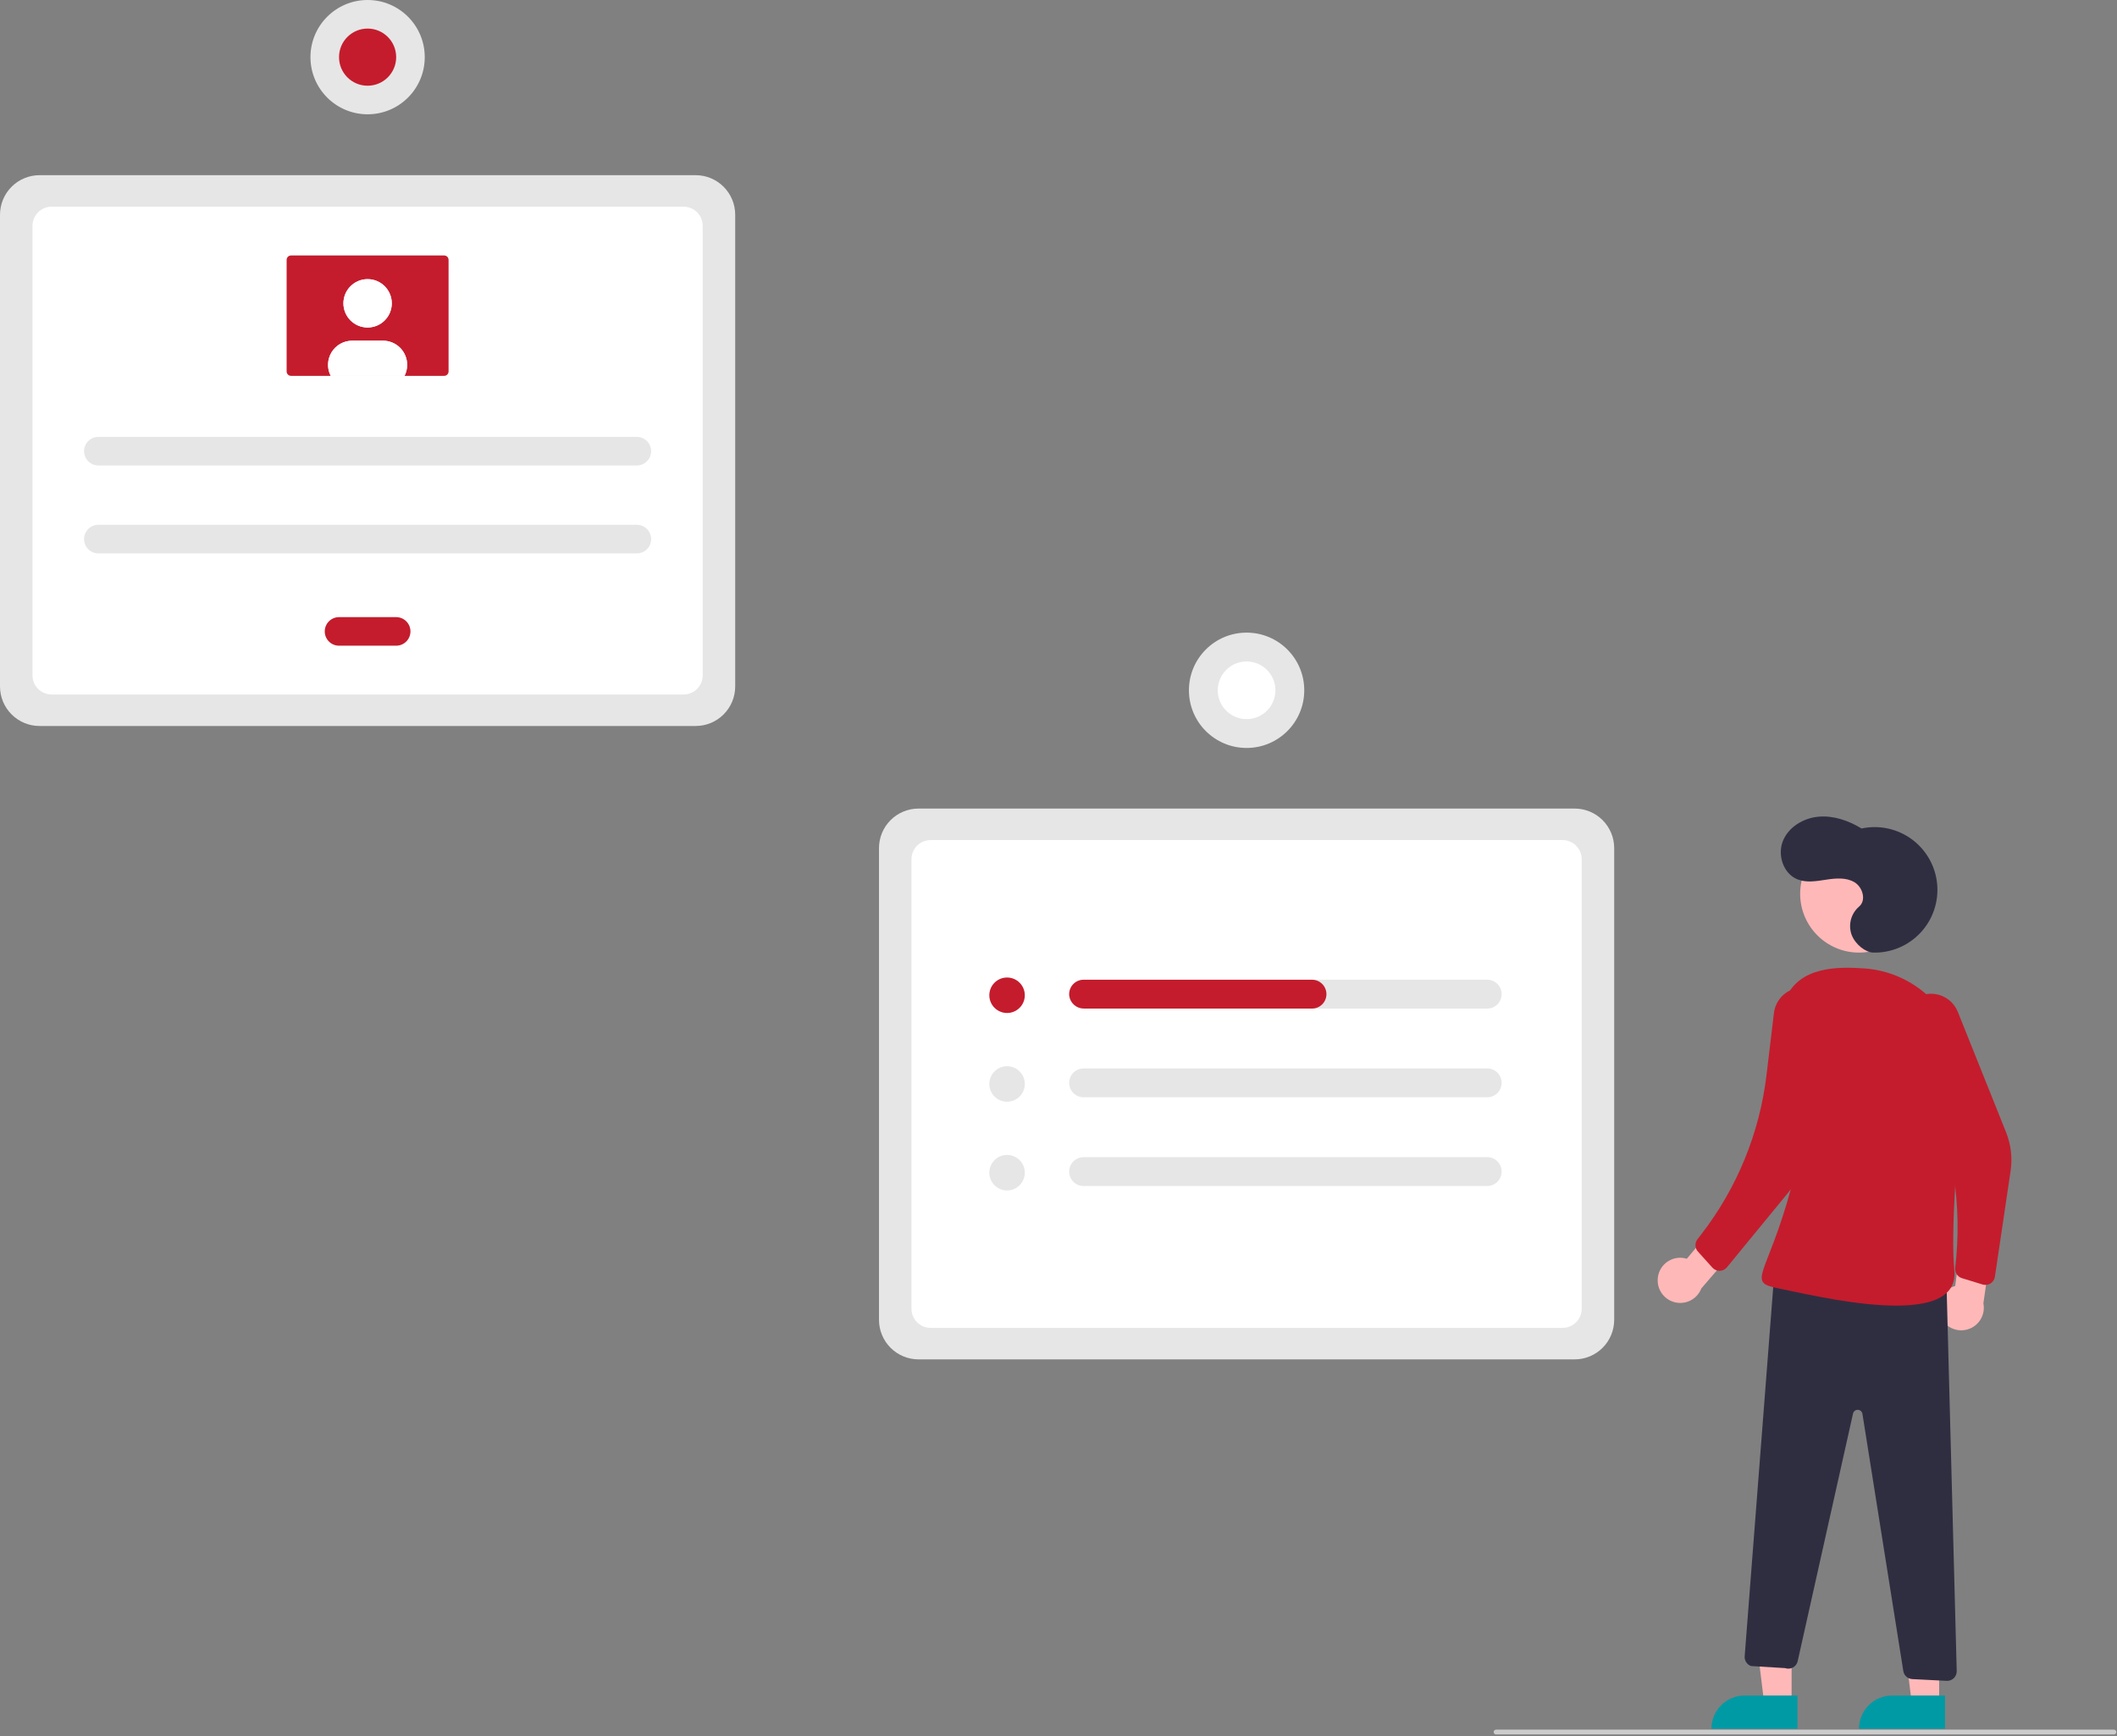 <?xml version="1.0" encoding="UTF-8"?> <svg xmlns="http://www.w3.org/2000/svg" width="884" height="725" viewBox="0 0 884 725" fill="none"><rect x="0" y="0" width="884" height="725" fill="#808080" stroke="none"/> <g clip-path="url(#clip0)"> <path d="M657.542 567.621H383.541C379.166 567.616 374.973 565.876 371.879 562.782C368.786 559.689 367.046 555.495 367.041 551.121V354.12C367.046 349.746 368.786 345.552 371.879 342.458C374.972 339.365 379.166 337.625 383.541 337.62H657.542C661.916 337.625 666.11 339.365 669.203 342.458C672.296 345.552 674.036 349.746 674.042 354.12V551.121C674.036 555.495 672.296 559.689 669.203 562.782C666.11 565.875 661.916 567.616 657.542 567.621V567.621Z" fill="#E6E6E6"></path> <path d="M388.605 554.467H652.476C654.598 554.467 656.633 553.624 658.133 552.124C659.633 550.624 660.476 548.589 660.476 546.467V358.773C660.476 356.651 659.633 354.616 658.133 353.116C656.633 351.616 654.598 350.773 652.476 350.773H388.605C386.484 350.773 384.449 351.616 382.949 353.116C381.448 354.616 380.605 356.651 380.605 358.773V546.467C380.605 548.589 381.448 550.624 382.949 552.124C384.449 553.624 386.484 554.467 388.605 554.467Z" fill="white"></path> <path d="M290.5 303.145H16.5C12.125 303.14 7.931 301.4 4.838 298.307C1.745 295.214 0.005 291.02 0 286.645V89.645C0.005 85.27 1.745 81.076 4.838 77.983C7.931 74.89 12.125 73.15 16.5 73.145H290.5C294.875 73.15 299.069 74.89 302.162 77.983C305.255 81.076 306.995 85.27 307 89.645V286.645C306.995 291.02 305.255 295.214 302.162 298.307C299.069 301.4 294.875 303.14 290.5 303.145V303.145Z" fill="#E6E6E6"></path> <path d="M21.564 289.992H285.435C287.557 289.992 289.592 289.149 291.092 287.649C292.592 286.149 293.435 284.114 293.435 281.992V94.298C293.435 92.176 292.592 90.141 291.092 88.641C289.592 87.141 287.557 86.298 285.435 86.298H21.564C19.443 86.298 17.408 87.141 15.908 88.641C14.407 90.141 13.565 92.176 13.565 94.298V281.992C13.565 284.114 14.407 286.149 15.908 287.649C17.408 289.149 19.443 289.992 21.564 289.992Z" fill="white"></path> <path d="M621.024 409.093H452.473C451.682 409.093 450.9 409.249 450.169 409.551C449.439 409.854 448.775 410.297 448.216 410.856C447.657 411.415 447.214 412.079 446.911 412.809C446.609 413.54 446.453 414.322 446.453 415.113C446.453 415.903 446.609 416.686 446.911 417.417C447.214 418.147 447.657 418.811 448.216 419.37C448.775 419.928 449.439 420.372 450.169 420.674C450.9 420.977 451.682 421.133 452.473 421.133H621.024C622.62 421.133 624.151 420.498 625.28 419.37C626.409 418.241 627.043 416.709 627.043 415.113C627.043 413.516 626.409 411.985 625.28 410.856C624.151 409.727 622.62 409.093 621.024 409.093V409.093Z" fill="#E6E6E6"></path> <path d="M452.473 446.137C451.682 446.137 450.9 446.293 450.169 446.596C449.439 446.898 448.775 447.342 448.216 447.901C447.657 448.46 447.214 449.123 446.911 449.854C446.609 450.584 446.453 451.367 446.453 452.157C446.453 452.948 446.609 453.73 446.911 454.461C447.214 455.191 447.657 455.855 448.216 456.414C448.775 456.973 449.439 457.416 450.169 457.719C450.9 458.021 451.682 458.177 452.473 458.177H621.024C622.62 458.177 624.151 457.543 625.28 456.414C626.409 455.285 627.043 453.754 627.043 452.157C627.043 450.561 626.409 449.029 625.28 447.901C624.151 446.772 622.62 446.137 621.024 446.137H452.473Z" fill="#E6E6E6"></path> <path d="M452.473 483.182C450.876 483.182 449.345 483.816 448.216 484.945C447.087 486.074 446.453 487.605 446.453 489.201C446.453 490.798 447.087 492.329 448.216 493.458C449.345 494.587 450.876 495.221 452.473 495.221H621.024C622.62 495.221 624.151 494.587 625.28 493.458C626.409 492.329 627.043 490.798 627.043 489.201C627.043 487.605 626.409 486.074 625.28 484.945C624.151 483.816 622.62 483.182 621.024 483.182H452.473Z" fill="#E6E6E6"></path> <path d="M420.522 422.985C424.614 422.985 427.931 419.668 427.931 415.576C427.931 411.484 424.614 408.167 420.522 408.167C416.43 408.167 413.113 411.484 413.113 415.576C413.113 419.668 416.43 422.985 420.522 422.985Z" fill="#C41C2D"></path> <path d="M420.522 460.029C424.614 460.029 427.931 456.712 427.931 452.62C427.931 448.528 424.614 445.211 420.522 445.211C416.43 445.211 413.113 448.528 413.113 452.62C413.113 456.712 416.43 460.029 420.522 460.029Z" fill="#E6E6E6"></path> <path d="M420.522 497.073C424.614 497.073 427.931 493.756 427.931 489.664C427.931 485.572 424.614 482.255 420.522 482.255C416.43 482.255 413.113 485.572 413.113 489.664C413.113 493.756 416.43 497.073 420.522 497.073Z" fill="#E6E6E6"></path> <path d="M553.881 415.113C553.881 415.903 553.725 416.686 553.423 417.417C553.12 418.147 552.677 418.811 552.118 419.37C551.559 419.928 550.895 420.372 550.165 420.674C549.434 420.977 548.652 421.133 547.861 421.133H452.689C451.202 421.154 449.758 420.638 448.621 419.679C447.485 418.72 446.733 417.382 446.505 415.913C446.393 415.063 446.463 414.198 446.711 413.377C446.96 412.556 447.38 411.798 447.945 411.152C448.51 410.507 449.206 409.989 449.987 409.634C450.767 409.279 451.615 409.095 452.473 409.093H547.861C549.458 409.093 550.989 409.727 552.118 410.856C553.247 411.985 553.881 413.516 553.881 415.113V415.113Z" fill="#C41C2D"></path> <path d="M520.542 312.315C533.84 312.315 544.62 301.535 544.62 288.237C544.62 274.938 533.84 264.158 520.542 264.158C507.243 264.158 496.463 274.938 496.463 288.237C496.463 301.535 507.243 312.315 520.542 312.315Z" fill="#E6E6E6"></path> <path d="M532.425 290.165C533.49 283.602 529.033 277.418 522.469 276.353C515.906 275.288 509.722 279.745 508.657 286.308C507.592 292.872 512.049 299.056 518.612 300.121C525.176 301.186 531.36 296.728 532.425 290.165Z" fill="white"></path> <path d="M41.071 182.425C39.489 182.425 37.971 183.054 36.853 184.172C35.734 185.291 35.105 186.808 35.105 188.391C35.105 189.973 35.734 191.49 36.853 192.609C37.971 193.728 39.489 194.356 41.071 194.356H265.93C267.512 194.356 269.029 193.728 270.148 192.609C271.267 191.49 271.895 189.973 271.895 188.391C271.895 186.808 271.267 185.291 270.148 184.172C269.029 183.054 267.512 182.425 265.93 182.425H41.071Z" fill="#E6E6E6"></path> <path d="M41.071 219.136C39.489 219.136 37.971 219.765 36.853 220.884C35.734 222.003 35.105 223.52 35.105 225.102C35.105 226.684 35.734 228.202 36.853 229.32C37.971 230.439 39.489 231.068 41.071 231.068H265.93C267.512 231.068 269.029 230.439 270.148 229.32C271.267 228.202 271.895 226.684 271.895 225.102C271.895 223.52 271.267 222.003 270.148 220.884C269.029 219.765 267.512 219.136 265.93 219.136H41.071Z" fill="#E6E6E6"></path> <path d="M141.569 257.684C139.987 257.684 138.47 258.312 137.351 259.431C136.232 260.55 135.604 262.067 135.604 263.649C135.604 265.232 136.232 266.749 137.351 267.868C138.47 268.987 139.987 269.615 141.569 269.615H165.432C167.014 269.615 168.531 268.987 169.65 267.868C170.769 266.749 171.397 265.232 171.397 263.649C171.397 262.067 170.769 260.55 169.65 259.431C168.531 258.312 167.014 257.684 165.432 257.684H141.569Z" fill="#C41C2D"></path> <path d="M121.524 106.675C121.037 106.675 120.571 106.869 120.227 107.213C119.882 107.557 119.689 108.023 119.688 108.51V155.106C119.689 155.593 119.882 156.06 120.227 156.404C120.571 156.748 121.037 156.941 121.524 156.942H185.475C185.962 156.941 186.429 156.748 186.773 156.404C187.117 156.06 187.31 155.593 187.311 155.106V108.51C187.31 108.023 187.117 107.557 186.773 107.213C186.429 106.869 185.962 106.675 185.475 106.675L121.524 106.675Z" fill="#C41C2D"></path> <path d="M153.5 136.751C159.076 136.751 163.596 132.231 163.596 126.655C163.596 121.079 159.076 116.559 153.5 116.559C147.924 116.559 143.404 121.079 143.404 126.655C143.404 132.231 147.924 136.751 153.5 136.751Z" fill="white"></path> <path d="M170.021 152.353C170.024 153.949 169.647 155.522 168.919 156.942H138.082C137.296 155.403 136.918 153.688 136.985 151.961C137.052 150.234 137.561 148.553 138.464 147.079C139.367 145.606 140.632 144.388 142.14 143.544C143.648 142.7 145.348 142.257 147.076 142.257H159.925C162.601 142.256 165.168 143.317 167.061 145.209C168.955 147.1 170.019 149.666 170.021 152.342V152.353Z" fill="white"></path> <path d="M153.5 136.751C159.076 136.751 163.596 132.231 163.596 126.655C163.596 121.079 159.076 116.559 153.5 116.559C147.924 116.559 143.404 121.079 143.404 126.655C143.404 132.231 147.924 136.751 153.5 136.751Z" fill="white"></path> <path d="M170.021 152.353C170.024 153.949 169.647 155.522 168.919 156.942H138.082C137.296 155.403 136.918 153.688 136.985 151.961C137.052 150.234 137.561 148.553 138.464 147.079C139.367 145.606 140.632 144.388 142.14 143.544C143.648 142.7 145.348 142.257 147.076 142.257H159.925C162.601 142.256 165.168 143.317 167.061 145.209C168.955 147.1 170.019 149.666 170.021 152.342V152.353Z" fill="white"></path> <path d="M153.5 47.725C166.679 47.725 177.363 37.041 177.363 23.863C177.363 10.684 166.679 0 153.5 0C140.321 0 129.638 10.684 129.638 23.863C129.638 37.041 140.321 47.725 153.5 47.725Z" fill="#E6E6E6"></path> <path d="M153.5 35.794C160.089 35.794 165.431 30.452 165.431 23.862C165.431 17.273 160.089 11.931 153.5 11.931C146.91 11.931 141.568 17.273 141.568 23.862C141.568 30.452 146.91 35.794 153.5 35.794Z" fill="#C41C2D"></path> <path d="M748.119 711.24L736.687 711.239L731.25 667.143L748.123 667.145L748.119 711.24Z" fill="#FFB8B8"></path> <path d="M728.521 707.973H750.568V721.855H714.639C714.639 720.032 714.998 718.226 715.695 716.542C716.393 714.858 717.416 713.328 718.705 712.039C719.994 710.75 721.524 709.727 723.208 709.029C724.892 708.332 726.698 707.973 728.521 707.973V707.973Z" fill="#009AA5"></path> <path d="M809.741 711.24L798.308 711.239L792.872 667.143L809.745 667.145L809.741 711.24Z" fill="#FFB8B8"></path> <path d="M790.142 707.973H812.19V721.855H776.26C776.26 720.032 776.619 718.226 777.316 716.542C778.014 714.858 779.037 713.328 780.326 712.039C781.615 710.75 783.145 709.727 784.829 709.029C786.514 708.332 788.319 707.973 790.142 707.973V707.973Z" fill="#009AA5"></path> <path d="M776.259 397.765C789.824 397.765 800.82 386.769 800.82 373.204C800.82 359.64 789.824 348.643 776.259 348.643C762.695 348.643 751.698 359.64 751.698 373.204C751.698 386.769 762.695 397.765 776.259 397.765Z" fill="#FFB8B8"></path> <path d="M692.277 533.382C692.449 532.022 692.916 530.716 693.647 529.557C694.378 528.397 695.354 527.411 696.507 526.67C697.66 525.928 698.962 525.448 700.32 525.264C701.678 525.08 703.061 525.195 704.369 525.603L718.096 509.149L730.129 515.051L710.419 538.016C709.588 540.169 707.997 541.943 705.945 543.001C703.894 544.059 701.526 544.328 699.29 543.757C697.054 543.186 695.105 541.814 693.812 539.902C692.52 537.99 691.974 535.67 692.277 533.382V533.382Z" fill="#FFB8B8"></path> <path d="M810.411 550.024C809.826 548.784 809.52 547.431 809.515 546.06C809.509 544.689 809.804 543.334 810.379 542.09C810.954 540.845 811.795 539.742 812.843 538.858C813.89 537.973 815.119 537.33 816.442 536.971L819.198 515.721L832.52 514.247L828.207 544.201C828.661 546.464 828.269 548.815 827.106 550.808C825.943 552.802 824.089 554.299 821.895 555.017C819.702 555.735 817.321 555.623 815.204 554.703C813.088 553.782 811.382 552.118 810.411 550.024L810.411 550.024Z" fill="#FFB8B8"></path> <path d="M796.786 419.595C798.092 417.918 799.817 416.615 801.788 415.818C803.758 415.021 805.904 414.758 808.009 415.055C810.113 415.352 812.103 416.199 813.775 417.511C815.448 418.822 816.745 420.552 817.536 422.525L837.667 472.765C839.724 477.9 840.38 483.488 839.568 488.959L833.011 533.118C832.926 533.687 832.719 534.232 832.405 534.715C832.09 535.197 831.675 535.606 831.188 535.913C830.701 536.221 830.153 536.419 829.582 536.495C829.011 536.571 828.43 536.523 827.88 536.354L819.24 533.701C818.346 533.426 817.576 532.846 817.065 532.063C816.553 531.279 816.333 530.34 816.442 529.411C819.491 503.414 815.461 477.076 804.778 453.18L795.288 431.952C794.393 429.95 794.059 427.742 794.323 425.565C794.587 423.389 795.438 421.325 796.786 419.595V419.595Z" fill="#C41C2D"></path> <path d="M782.239 397.764C785.936 397.844 789.608 397.141 793.013 395.701C796.418 394.26 799.48 392.116 801.998 389.408C804.515 386.7 806.431 383.49 807.62 379.989C808.808 376.488 809.242 372.775 808.894 369.094C808.545 365.413 807.421 361.847 805.596 358.632C803.771 355.416 801.287 352.623 798.305 350.436C795.324 348.249 791.914 346.718 788.299 345.943C784.683 345.168 780.945 345.166 777.329 345.939C771.928 342.659 765.648 340.453 759.354 341.014C753.061 341.575 746.836 345.312 744.483 351.176C742.129 357.04 744.657 364.77 750.51 367.153C754.261 368.681 758.498 367.94 762.502 367.324C766.506 366.708 770.874 366.306 774.359 368.372C777.843 370.438 779.41 375.977 776.289 378.56C774.634 379.984 773.453 381.877 772.902 383.989C772.351 386.101 772.457 388.33 773.205 390.381C774.773 394.437 779.054 397.695 782.239 397.764Z" fill="#2F2E41"></path> <path d="M812.713 532.411L817.07 697.751C817.084 698.302 816.985 698.85 816.777 699.361C816.57 699.872 816.259 700.334 815.865 700.719C815.47 701.104 815 701.404 814.484 701.598C813.969 701.793 813.418 701.879 812.867 701.851L798.515 701.119C797.6 701.072 796.728 700.712 796.046 700.099C795.363 699.486 794.913 698.657 794.769 697.752L777.698 590.363C777.625 589.903 777.394 589.484 777.044 589.176C776.695 588.868 776.25 588.692 775.785 588.678C775.32 588.663 774.864 588.811 774.496 589.097C774.129 589.382 773.872 589.786 773.771 590.241L750.663 693.637C750.54 694.19 750.3 694.71 749.961 695.163C749.621 695.616 749.189 695.992 748.693 696.266C748.198 696.54 747.649 696.705 747.085 696.751C746.521 696.798 745.953 696.723 745.419 696.534L731.176 695.664C730.352 695.371 729.646 694.816 729.168 694.084C728.689 693.352 728.464 692.483 728.526 691.611L740.96 530.846L812.713 532.411Z" fill="#2F2E41"></path> <path d="M819.705 453.881C822.108 428.825 803.686 406.163 778.579 404.38C767.761 403.612 750.966 403.337 745.43 417.516C728.753 460.23 757.948 459.192 747.889 496.199C737.83 533.206 728.946 535.327 742.748 538C756.55 540.672 818.615 556.447 816.066 530.399C814.499 514.389 817.308 478.873 819.705 453.881Z" fill="#C41C2D"></path> <path d="M748.383 413.172C750.365 412.404 752.515 412.174 754.615 412.502C756.715 412.831 758.691 413.708 760.344 415.045C761.997 416.382 763.267 418.131 764.028 420.116C764.789 422.101 765.013 424.251 764.677 426.35L756.838 475.341C755.497 483.718 751.955 491.589 746.573 498.148L721.113 529.172C720.748 529.617 720.291 529.978 719.773 530.23C719.255 530.483 718.689 530.62 718.113 530.633C717.537 530.646 716.965 530.535 716.436 530.307C715.907 530.079 715.434 529.739 715.049 529.311L709.001 522.595C708.375 521.9 708.012 521.007 707.977 520.071C707.941 519.136 708.234 518.218 708.805 517.477L710.586 515.165C725.397 495.944 734.741 473.079 737.631 448.986L740.747 423.002C741.008 420.825 741.857 418.76 743.202 417.028C744.547 415.296 746.338 413.963 748.383 413.172V413.172Z" fill="#C41C2D"></path> <path d="M882.708 724.225H624.708C624.443 724.225 624.188 724.12 624.001 723.932C623.813 723.745 623.708 723.491 623.708 723.225C623.708 722.96 623.813 722.706 624.001 722.518C624.188 722.331 624.443 722.225 624.708 722.225H882.708C882.973 722.225 883.228 722.331 883.415 722.518C883.603 722.706 883.708 722.96 883.708 723.225C883.708 723.491 883.603 723.745 883.415 723.932C883.228 724.12 882.973 724.225 882.708 724.225Z" fill="#CCCCCC"></path> </g> <defs> <clipPath id="clip0"> <rect width="883.708" height="724.225" fill="white"></rect> </clipPath> </defs> </svg> 